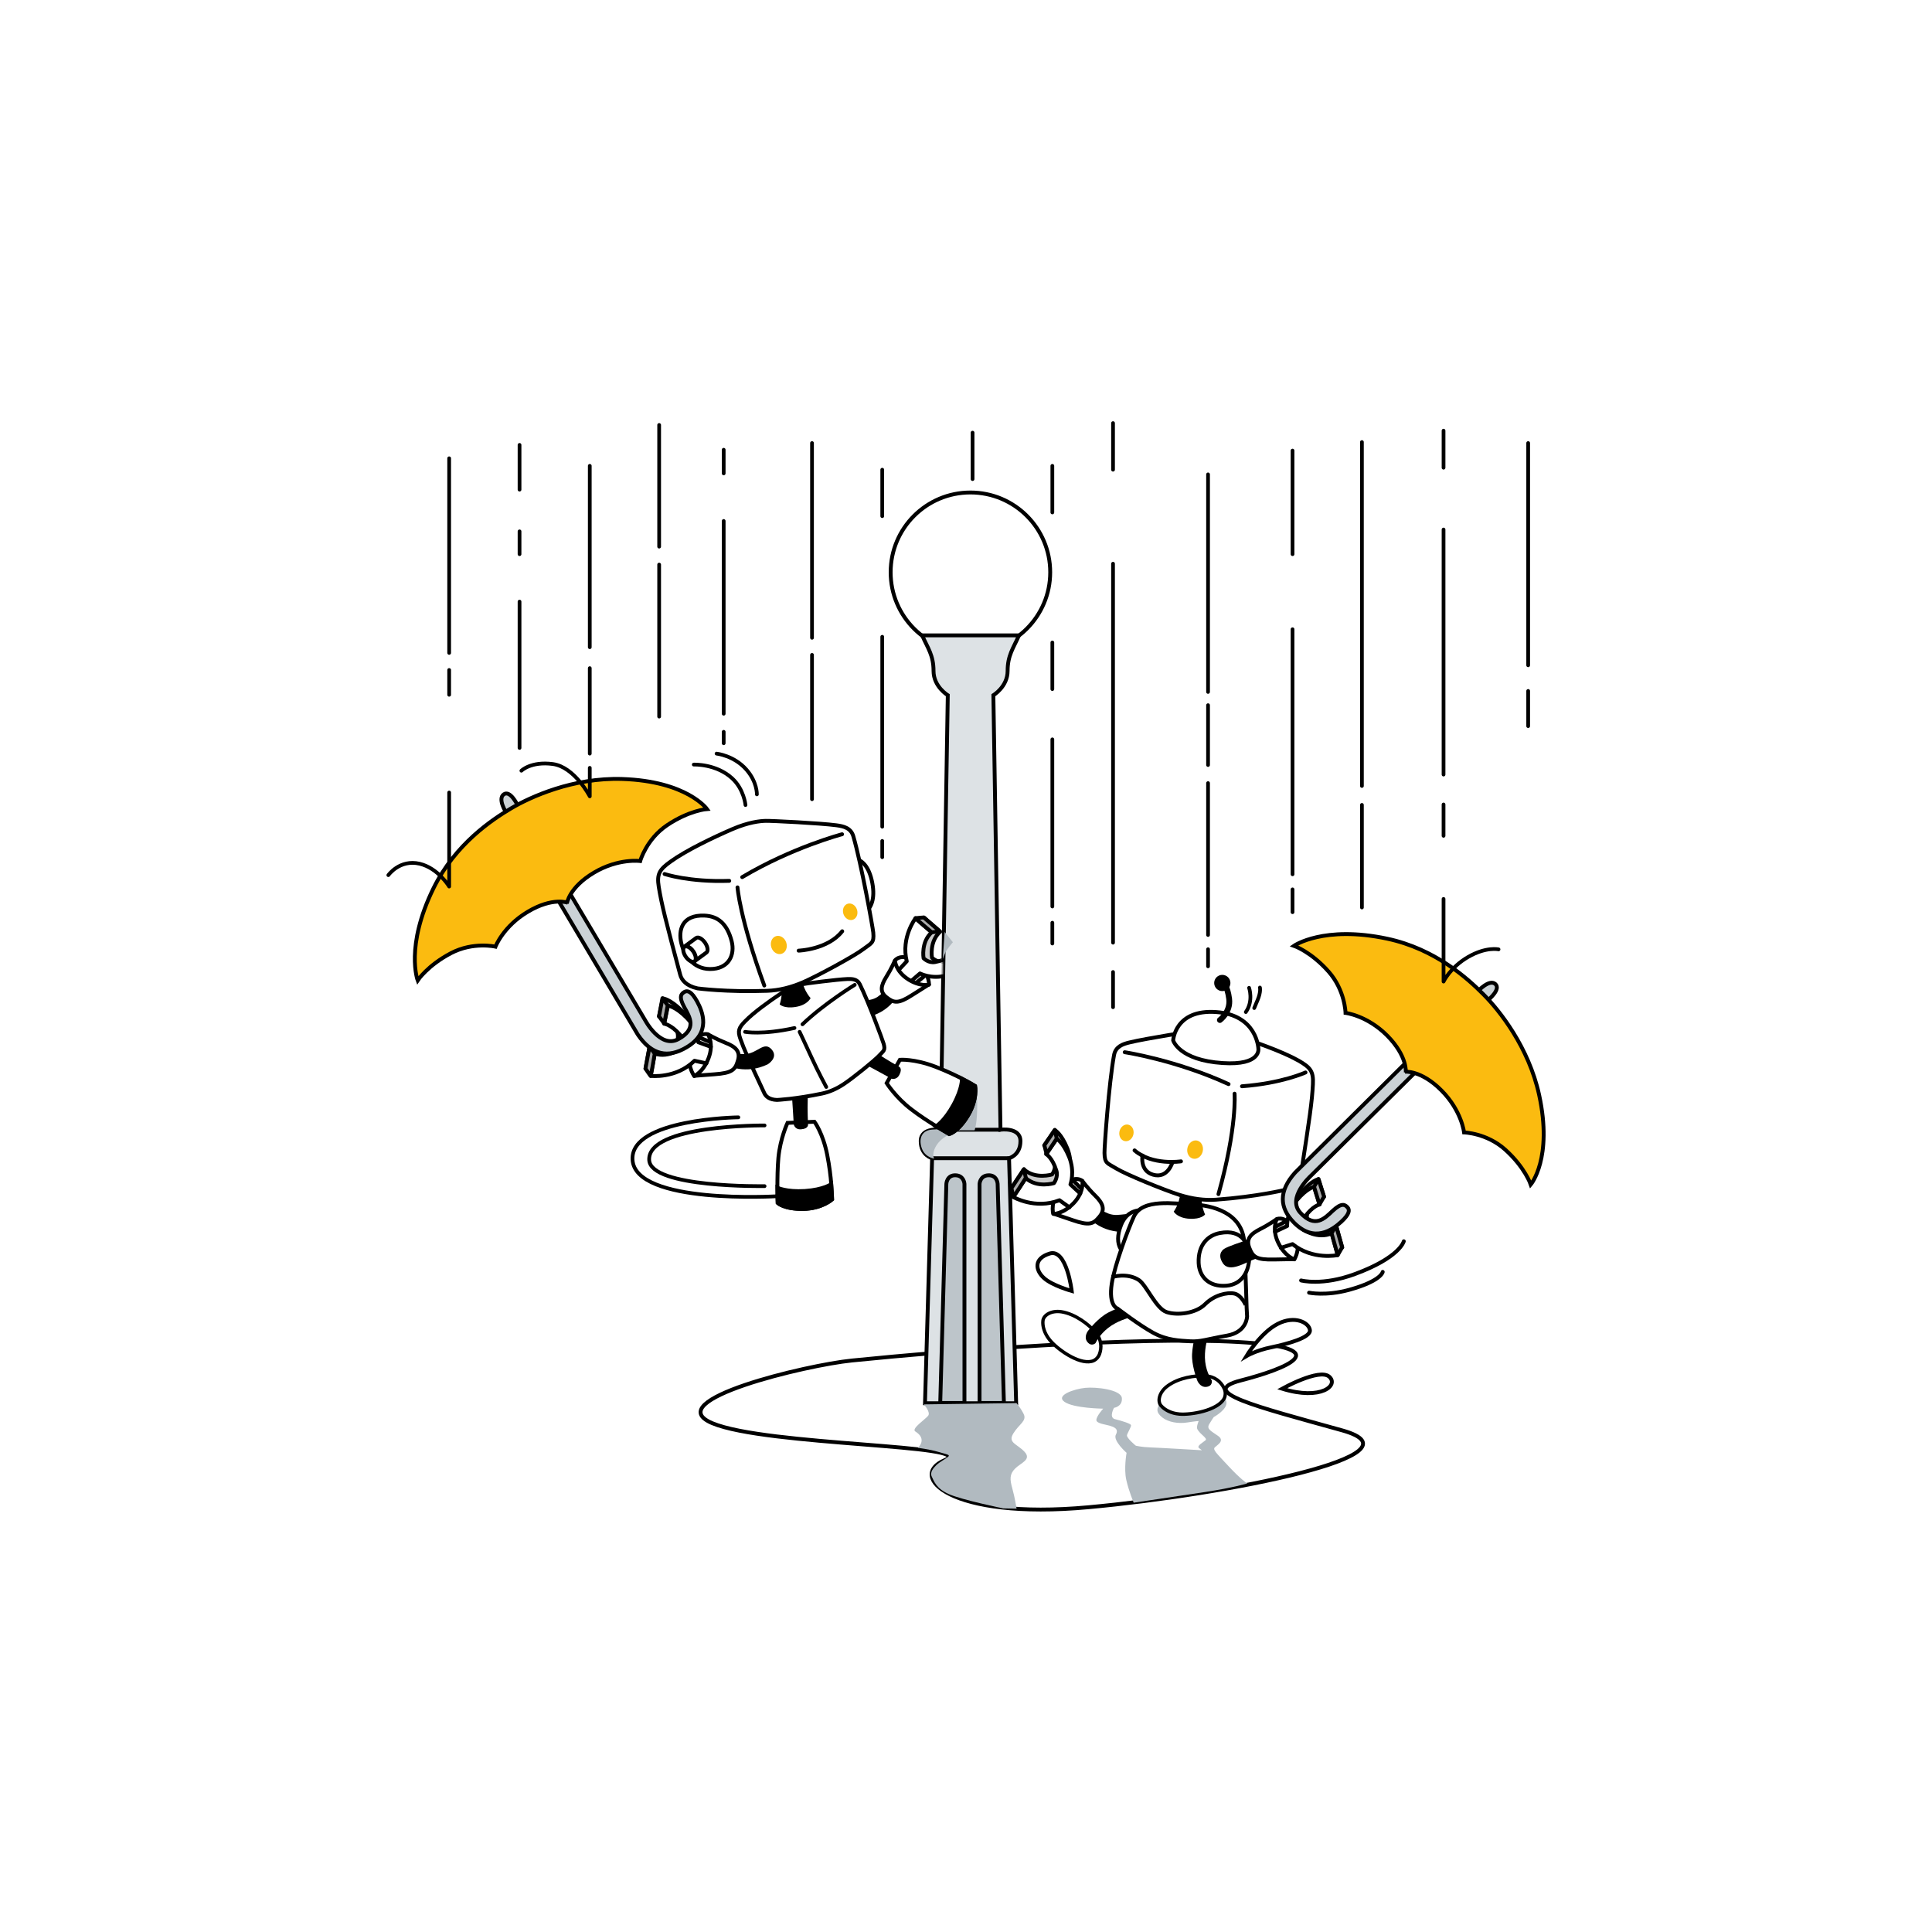 <svg width="1000" height="1000" viewBox="0 0 1000 1000" fill="none" xmlns="http://www.w3.org/2000/svg">
<rect width="1000" height="1000" fill="white"/>
<path d="M440.945 704.197C417.422 706.556 340.661 724.844 368.681 736.642C396.702 748.44 508.046 747.702 488.874 755.814C469.702 763.925 491.086 786.784 563.35 780.147C635.613 773.511 739.584 752.864 694.604 740.329C649.623 727.793 619.391 720.419 642.25 714.52C665.108 708.621 693.866 697.56 640.775 694.611C587.683 691.661 491.824 699.035 440.945 704.197Z" fill="white" stroke="black" stroke-width="2" stroke-miterlimit="10"/>
<path d="M502.294 337.497C525.1 337.497 543.588 319.01 543.588 296.204C543.588 273.398 525.1 254.911 502.294 254.911C479.489 254.911 461.001 273.398 461.001 296.204C461.001 319.01 479.489 337.497 502.294 337.497Z" fill="white" stroke="black" stroke-width="2" stroke-miterlimit="10"/>
<path d="M525.964 726.318L522.277 599.488C522.277 599.488 528.176 598.014 528.176 590.64C528.176 583.266 517.853 584.741 517.853 584.741L514.166 359.84C514.166 359.84 521.54 355.415 521.54 347.304C521.54 339.193 524.489 335.506 527.439 328.87H477.297C480.246 335.506 483.196 339.193 483.196 347.304C483.196 355.415 490.57 359.84 490.57 359.84L486.883 584.741C486.883 584.741 476.56 583.266 476.56 590.64C476.56 598.014 482.459 599.488 482.459 599.488L478.772 726.318H525.964Z" fill="#DDE2E5" stroke="black" stroke-width="2" stroke-miterlimit="10"/>
<path d="M486.883 584.741H517.853" stroke="black" stroke-width="2" stroke-miterlimit="10"/>
<path d="M482.459 599.489H522.278" stroke="black" stroke-width="2" stroke-miterlimit="10"/>
<path d="M486.662 726.171L489.833 612.762C489.833 612.762 490.054 608.043 494.773 608.337C498.976 608.559 499.198 612.762 499.198 612.762V726.171H486.662Z" fill="#BDC5CA" stroke="black" stroke-width="2" stroke-miterlimit="10"/>
<path d="M519.623 726.171L516.378 612.762C516.378 612.762 516.157 608.043 511.438 608.337C507.235 608.559 507.014 612.762 507.014 612.762V726.171H519.623Z" fill="#BDC5CA" stroke="black" stroke-width="2" stroke-miterlimit="10"/>
<path d="M359.095 395.75C359.095 395.75 370.672 395.234 379.004 402.903C385.124 408.58 385.862 416.692 385.862 416.692" stroke="black" stroke-width="1.926" stroke-miterlimit="10" stroke-linecap="round" stroke-linejoin="round"/>
<path d="M370.893 390.072C370.893 390.072 379.962 391.031 386.378 398.405C391.982 404.82 391.76 411.161 391.76 411.161" stroke="black" stroke-width="1.926" stroke-miterlimit="10" stroke-linecap="round" stroke-linejoin="round"/>
<path d="M478.182 726.908C478.182 726.908 481.869 730.964 480.394 732.807C478.919 734.651 471.545 739.517 473.757 740.918C480.246 744.974 475.085 749.398 475.085 749.398C475.085 749.398 481.131 750.136 485.556 751.463C489.98 752.79 492.045 752.938 490.717 754.044C489.39 755.15 486.145 756.846 484.671 758.321C483.196 759.795 481.131 762.008 482.311 764.367C483.491 766.727 484.523 770.414 491.16 773.363C497.796 776.313 519.18 780.737 519.18 780.737L526.185 780.885C526.185 780.885 525.3 775.133 523.973 770.414C522.646 765.694 522.498 763.04 525.448 760.09C528.397 757.141 534.149 755.519 530.241 751.389C526.333 747.26 521.54 746.818 524.489 741.951C527.439 737.084 531.716 735.462 529.798 731.775C527.881 728.088 526.112 726.245 526.112 726.245L478.182 726.908Z" fill="#B1BAC0"/>
<path d="M576.623 728.678C576.623 728.678 581.047 728.088 580.678 723.664C580.31 719.24 567.258 717.765 561.654 718.355C556.05 718.945 546.169 722.189 550.962 725.581C555.755 728.973 571.019 729.121 571.019 729.121C571.019 729.121 567.479 732.955 567.479 735.02C567.479 736.863 572.641 737.379 574.484 737.969C576.328 738.559 579.277 739.444 577.581 742.541C575.885 745.638 583.112 751.979 583.112 751.979C583.112 751.979 581.637 760.091 582.964 765.99C584.292 771.889 586.799 777.788 586.799 777.788C586.799 777.788 609.289 774.47 623.815 772.257C638.342 770.045 645.568 767.833 645.568 767.833C645.568 767.833 642.25 765.768 635.834 758.837C629.419 751.906 627.576 750.357 628.829 749.104C630.083 747.85 634.138 745.785 630.452 743.205C626.765 740.624 624.405 739.665 625.88 737.158C627.355 734.651 628.239 733.471 628.239 733.471C628.239 733.471 635.761 729.416 634.728 725.36C633.696 721.304 631.779 720.198 631.779 720.198L615.925 721.673C615.925 721.673 601.767 724.033 600.293 726.466C598.818 728.899 598.081 730.89 601.62 733.692C604.717 736.126 609.879 737.011 614.524 736.273C619.17 735.536 620.423 735.536 620.423 735.536C620.423 735.536 619.17 738.485 619.686 739.591C621.013 742.394 625.216 744.384 623.963 745.491C622.709 746.597 619.17 748.44 620.644 749.546C622.119 750.652 622.119 750.652 622.119 750.652C622.119 750.652 599.998 749.325 595.426 749.177C590.854 749.03 587.905 748.293 587.905 748.293C587.905 748.293 582.891 744.237 583.333 742.762C583.775 741.287 585.693 738.338 585.398 737.601C585.103 736.863 581.121 735.536 576.918 734.504C573.894 733.471 576.623 728.678 576.623 728.678Z" fill="#B1BAC0"/>
<path d="M501.41 564.021L505.392 562.251C505.392 562.251 505.981 567.708 505.76 575.081C505.539 582.455 504.433 585.036 504.433 585.036H496.69C496.69 585.036 488.653 587.101 485.04 592.336C481.869 596.982 483.491 599.71 483.491 599.71C483.491 599.71 478.92 599.046 477.224 594.622C475.528 590.198 476.412 585.11 482.533 584.667C487.031 584.299 487.252 584.741 487.252 584.741L487.842 564.979L501.41 564.021Z" fill="#B1BAC0"/>
<path d="M645.125 701.911C645.125 701.911 652.499 689.744 661.347 685.246C670.196 680.674 677.57 684.582 678.012 688.49C678.455 692.398 666.214 695.643 658.103 697.339C650.065 698.961 645.125 701.911 645.125 701.911Z" fill="white" stroke="black" stroke-width="2" stroke-miterlimit="10"/>
<path d="M663.634 718.797C663.634 718.797 682.806 708.105 687.967 712.529C693.129 716.953 683.912 725.065 663.634 718.797Z" fill="white" stroke="black" stroke-width="2" stroke-miterlimit="10"/>
<path d="M554.722 668.213C554.722 668.213 552.141 646.165 543.366 648.819C534.665 651.474 536.066 657.668 540.343 661.502C544.62 665.411 554.722 668.213 554.722 668.213Z" fill="white" stroke="black" stroke-width="2" stroke-miterlimit="10"/>
<path d="M488.947 482.393L493.224 487.702C493.224 487.702 489.905 491.389 489.094 493.527C488.283 495.665 487.988 496.403 487.988 496.403L488.947 482.393Z" fill="#B1BAC0"/>
<mask id="mask0_51_5784" style="mask-type:luminance" maskUnits="userSpaceOnUse" x="427" y="454" width="61" height="86">
<path d="M487.842 479.296L487.031 538.287L433.644 539.393L427.008 480.697L463.139 454.078L482.311 464.991L487.842 479.296Z" fill="white"/>
</mask>
<g mask="url(#mask0_51_5784)">
<path d="M448.318 526.562C448.318 526.562 442.05 527.152 442.419 521.991C442.861 516.018 449.277 519.41 454.365 515.87C459.305 512.405 460.337 509.16 460.337 509.16C460.337 509.16 464.835 510.561 464.467 515.354C464.467 515.28 460.337 524.203 448.318 526.562Z" fill="black"/>
</g>
<mask id="mask1_51_5784" style="mask-type:luminance" maskUnits="userSpaceOnUse" x="427" y="454" width="61" height="86">
<path d="M487.842 479.296L487.031 538.287L433.644 539.393L427.008 480.697L463.139 454.078L482.311 464.991L487.842 479.296Z" fill="white"/>
</mask>
<g mask="url(#mask1_51_5784)">
<path d="M463.212 497.14C463.212 497.14 461.516 501.196 458.714 505.694C455.912 510.192 455.248 513.51 459.009 516.312C462.769 519.188 464.908 519.704 472.429 514.837C479.95 510.044 480.835 509.528 480.835 509.528C480.835 509.528 481.13 502.67 473.756 497.804C466.309 492.79 463.212 497.14 463.212 497.14Z" fill="white" stroke="black" stroke-width="2" stroke-miterlimit="10" stroke-linecap="round" stroke-linejoin="round"/>
</g>
<mask id="mask2_51_5784" style="mask-type:luminance" maskUnits="userSpaceOnUse" x="427" y="454" width="61" height="86">
<path d="M487.842 479.296L487.031 538.287L433.644 539.393L427.008 480.697L463.139 454.078L482.311 464.991L487.842 479.296Z" fill="white"/>
</mask>
<g mask="url(#mask2_51_5784)">
<path d="M474.495 508.496L480.541 503.556C480.541 503.556 486.367 506.653 493.962 504.662C501.557 502.671 503.695 499.795 503.695 499.795L496.985 493.675C496.985 493.675 494.994 496.403 488.358 497.657C484.892 498.32 482.385 495.666 482.385 495.666C482.385 495.666 480.91 487.26 486.662 482.245L478.256 474.945C478.256 474.945 470.587 484.826 473.684 497.288L466.974 503.777" fill="#CCCCCC"/>
<path d="M474.495 508.496L480.541 503.556C480.541 503.556 486.367 506.653 493.962 504.662C501.557 502.671 503.695 499.795 503.695 499.795L496.985 493.675C496.985 493.675 494.994 496.403 488.358 497.657C484.892 498.32 482.385 495.666 482.385 495.666C482.385 495.666 480.91 487.26 486.662 482.245L478.256 474.945C478.256 474.945 470.587 484.826 473.684 497.288L466.974 503.777" stroke="black" stroke-width="2" stroke-miterlimit="10" stroke-linecap="round" stroke-linejoin="round"/>
</g>
<mask id="mask3_51_5784" style="mask-type:luminance" maskUnits="userSpaceOnUse" x="427" y="454" width="61" height="86">
<path d="M487.842 479.296L487.031 538.287L433.644 539.393L427.008 480.697L463.139 454.078L482.311 464.991L487.842 479.296Z" fill="white"/>
</mask>
<g mask="url(#mask3_51_5784)">
<path d="M471.988 507.464L476.191 503.851C476.191 503.851 482.016 506.948 489.611 504.957C497.206 502.966 499.345 500.09 499.345 500.09L492.635 493.97C492.635 493.97 490.644 496.698 484.007 497.952C480.542 498.616 478.035 495.961 478.035 495.961C478.035 495.961 476.56 487.555 482.311 482.541L473.905 475.241C473.905 475.241 466.236 485.122 469.333 497.583L465.204 502.008" fill="white"/>
<path d="M471.988 507.464L476.191 503.851C476.191 503.851 482.016 506.948 489.611 504.957C497.206 502.966 499.345 500.09 499.345 500.09L492.635 493.97C492.635 493.97 490.644 496.698 484.007 497.952C480.542 498.616 478.035 495.961 478.035 495.961C478.035 495.961 476.56 487.555 482.311 482.541L473.905 475.241C473.905 475.241 466.236 485.122 469.333 497.583L465.204 502.008" stroke="black" stroke-width="2" stroke-miterlimit="10" stroke-linecap="round" stroke-linejoin="round"/>
</g>
<mask id="mask4_51_5784" style="mask-type:luminance" maskUnits="userSpaceOnUse" x="427" y="454" width="61" height="86">
<path d="M487.842 479.296L487.031 538.287L433.644 539.393L427.008 480.697L463.139 454.078L482.311 464.991L487.842 479.296Z" fill="white"/>
</mask>
<g mask="url(#mask4_51_5784)">
<path d="M463.212 497.288C463.212 497.288 463.654 502.745 469.922 506.8C476.19 510.856 480.835 509.676 480.835 509.676" stroke="black" stroke-width="2" stroke-miterlimit="10" stroke-linecap="round" stroke-linejoin="round"/>
</g>
<mask id="mask5_51_5784" style="mask-type:luminance" maskUnits="userSpaceOnUse" x="427" y="454" width="61" height="86">
<path d="M487.842 479.296L487.031 538.287L433.644 539.393L427.008 480.697L463.139 454.078L482.311 464.991L487.842 479.296Z" fill="white"/>
</mask>
<g mask="url(#mask5_51_5784)">
<path d="M482.237 482.54L486.588 482.172L478.182 474.872C478.182 474.872 474.053 475.167 473.831 475.24C473.61 475.314 482.237 482.54 482.237 482.54Z" fill="#ABABAB" stroke="black" stroke-width="2" stroke-miterlimit="10" stroke-linecap="round" stroke-linejoin="round"/>
</g>
<path d="M582.667 637.611C582.667 637.611 589.23 636.727 587.607 631.491C585.69 625.518 579.939 630.533 573.818 628.173C567.919 625.887 566.076 622.79 566.076 622.79C566.076 622.79 561.799 625.371 563.348 630.09C563.348 630.09 569.837 638.201 582.667 637.611Z" fill="black"/>
<path d="M560.177 611.213C560.177 611.213 562.905 614.974 566.814 618.808C570.722 622.642 572.27 625.887 569.099 629.721C565.929 633.556 563.938 634.588 555.016 631.491C546.093 628.394 545.135 628.173 545.135 628.173C545.135 628.173 543.217 621.241 549.485 614.457C555.974 607.526 560.177 611.213 560.177 611.213Z" fill="white" stroke="black" stroke-width="2" stroke-miterlimit="10" stroke-linecap="round" stroke-linejoin="round"/>
<path d="M559.735 615.343L553.099 608.559C553.099 608.559 555.532 602.07 552.435 594.401C549.338 586.732 546.02 584.962 546.02 584.962L540.49 592.852C540.49 592.852 543.66 594.548 545.799 601.332C546.905 604.798 544.545 607.895 544.545 607.895C544.545 607.895 535.918 610.623 529.945 605.24L523.456 615.048C523.456 615.048 534.812 621.684 547.421 616.744L555.09 622.864" fill="#CCCCCC"/>
<path d="M559.735 615.343L553.099 608.559C553.099 608.559 555.532 602.07 552.435 594.401C549.338 586.732 546.02 584.962 546.02 584.962L540.49 592.852C540.49 592.852 543.66 594.548 545.799 601.332C546.905 604.798 544.545 607.895 544.545 607.895C544.545 607.895 535.918 610.623 529.945 605.24L523.456 615.048C523.456 615.048 534.812 621.684 547.421 616.744L555.09 622.864" stroke="black" stroke-width="2" stroke-miterlimit="10" stroke-linecap="round" stroke-linejoin="round"/>
<path d="M559.145 617.775L554.057 613.056C554.057 613.056 556.49 606.567 553.393 598.898C550.296 591.23 546.978 589.46 546.978 589.46L541.448 597.35C541.448 597.35 544.618 599.046 546.757 605.83C547.863 609.295 545.503 612.392 545.503 612.392C545.503 612.392 536.876 615.121 530.903 609.738L524.414 619.545C524.414 619.545 535.77 626.182 548.379 621.241L553.541 624.928" fill="white"/>
<path d="M559.145 617.775L554.057 613.056C554.057 613.056 556.49 606.567 553.393 598.898C550.296 591.23 546.978 589.46 546.978 589.46L541.448 597.35C541.448 597.35 544.618 599.046 546.757 605.83C547.863 609.295 545.503 612.392 545.503 612.392C545.503 612.392 536.876 615.121 530.903 609.738L524.414 619.545C524.414 619.545 535.77 626.182 548.379 621.241L553.541 624.928" stroke="black" stroke-width="2" stroke-miterlimit="10" stroke-linecap="round" stroke-linejoin="round"/>
<path d="M560.25 611.287C560.25 611.287 561.209 616.964 555.752 622.716C550.295 628.394 545.281 628.32 545.281 628.32" stroke="black" stroke-width="2" stroke-miterlimit="10" stroke-linecap="round" stroke-linejoin="round"/>
<path d="M541.67 597.276L540.563 592.778L545.946 584.814L546.979 589.312L541.67 597.276Z" fill="#ABABAB" stroke="black" stroke-width="2" stroke-miterlimit="10" stroke-linecap="round" stroke-linejoin="round"/>
<path d="M600.144 628.615C600.144 628.615 585.396 620.872 580.234 634.145C576.179 644.616 580.603 650.368 589.452 651.842C598.3 653.317 601.987 634.514 600.144 628.615Z" fill="white" stroke="black" stroke-width="2" stroke-miterlimit="10" stroke-linecap="round" stroke-linejoin="round"/>
<path d="M530.977 609.665L530.018 605.167L523.529 614.974C523.529 614.974 524.414 619.25 524.488 619.472C524.635 619.693 530.977 609.665 530.977 609.665Z" fill="#ABABAB" stroke="black" stroke-width="2" stroke-miterlimit="10" stroke-linecap="round" stroke-linejoin="round"/>
<path d="M633.548 718.502C632 715.331 628.977 712.455 623.815 712.16C618.727 711.865 610.026 713.045 604.201 717.469C599.924 720.64 598.965 725.359 600.956 727.572C602.726 729.636 606.044 731.553 610.468 731.922C616.515 732.438 630.009 730.079 633.548 724.032C634.359 722.484 634.507 720.419 633.548 718.502Z" fill="white" stroke="black" stroke-width="1.742" stroke-miterlimit="10"/>
<path d="M624.846 693.209C624.846 693.209 623.15 699.182 623.814 704.86C624.478 710.612 627.206 714.52 627.206 714.52C627.206 714.52 627.87 717.396 624.478 717.838C621.086 718.28 619.685 714.52 619.685 714.52C619.685 714.52 617.399 708.621 617.03 703.09C616.661 697.56 619.169 689.08 619.169 689.08L624.846 693.209Z" fill="black"/>
<path d="M569.1 700.878C570.279 697.634 570.279 693.357 566.887 689.449C563.569 685.615 556.712 680.158 549.411 678.978C544.176 678.167 540.12 680.674 539.826 683.624C539.531 686.352 540.489 690.039 543.291 693.505C547.052 698.224 558.186 706.261 564.97 704.639C566.74 704.27 568.362 702.869 569.1 700.878Z" fill="white" stroke="black" stroke-width="1.742" stroke-miterlimit="10"/>
<path d="M584.069 682.149C584.069 682.149 578.096 683.771 573.598 687.311C569.026 690.85 567.035 695.201 567.035 695.201C567.035 695.201 564.971 697.265 562.832 694.611C560.694 691.956 563.201 688.786 563.201 688.786C563.201 688.786 567.035 683.771 571.607 680.601C576.179 677.43 584.732 675.144 584.732 675.144L584.069 682.149Z" fill="black"/>
<path d="M645.494 681.337C645.494 681.337 645.494 689.449 635.171 691.292C624.847 693.136 621.161 694.61 615.999 694.242C610.837 693.873 604.201 693.873 596.827 689.817C589.453 685.762 578.393 677.282 578.393 677.282C578.393 677.282 573.673 676.028 575.443 664.378C576.918 654.792 584.07 635.767 586.872 629.721C591.297 620.135 607.888 623.084 617.474 623.453C627.06 623.822 643.282 627.509 644.019 643.362C645.125 667.106 645.125 677.282 645.494 681.337Z" fill="white" stroke="black" stroke-width="2" stroke-miterlimit="10"/>
<path d="M575.442 661.06C575.442 661.06 583.185 658.479 589.453 662.535C593.361 665.115 598.301 677.282 603.832 679.126C609.362 680.969 618.948 679.863 623.741 675.07C628.534 670.277 635.17 668.802 638.857 669.54C642.544 670.277 644.756 675.439 644.756 675.439" stroke="black" stroke-width="2" stroke-miterlimit="10"/>
<path d="M631.483 638.201C625.068 639.381 620.054 644.469 620.422 653.686C620.717 660.691 625.584 666.221 634.801 665.484C643.65 664.747 646.599 657.004 646.599 650.736C646.599 644.469 643.281 635.989 631.483 638.201Z" fill="white" stroke="black" stroke-width="2" stroke-miterlimit="10" stroke-linecap="round" stroke-linejoin="round"/>
<path d="M633.77 646.312C633.77 646.312 629.493 648.598 632.958 653.834C636.424 659.069 644.609 653.391 650.729 651.179C656.85 648.893 662.38 647.05 662.38 647.05C662.38 647.05 661.937 640.93 657.882 637.98C657.956 637.98 637.604 643.953 633.77 646.312Z" fill="black"/>
<path d="M660.905 630.975C660.905 630.975 657.144 633.703 652.204 636.21C647.263 638.717 644.83 641.298 646.674 645.944C648.517 650.589 650.139 652.138 659.504 651.916C668.869 651.695 669.975 651.769 669.975 651.769C669.975 651.769 673.957 645.796 670.049 637.39C666.067 628.763 660.905 630.975 660.905 630.975Z" fill="white" stroke="black" stroke-width="2" stroke-miterlimit="10" stroke-linecap="round" stroke-linejoin="round"/>
<path d="M660.094 635.031L668.5 630.607C668.5 630.607 668.131 623.675 673.44 617.334C678.749 610.992 682.436 610.329 682.436 610.329L685.312 619.472C685.312 619.472 681.773 620.136 677.643 625.887C675.505 628.837 676.832 632.45 676.832 632.45C676.832 632.45 684.206 637.612 691.58 634.367L694.751 645.649C694.751 645.649 681.92 648.451 671.376 639.971L662.232 643.511" fill="#CCCCCC"/>
<path d="M660.094 635.031L668.5 630.607C668.5 630.607 668.131 623.675 673.44 617.334C678.749 610.992 682.436 610.329 682.436 610.329L685.312 619.472C685.312 619.472 681.773 620.136 677.643 625.887C675.505 628.837 676.832 632.45 676.832 632.45C676.832 632.45 684.206 637.612 691.58 634.367L694.751 645.649C694.751 645.649 681.92 648.451 671.376 639.971L662.232 643.511" stroke="black" stroke-width="2" stroke-miterlimit="10" stroke-linecap="round" stroke-linejoin="round"/>
<path d="M659.946 637.538L666.214 634.588C666.214 634.588 665.845 627.657 671.154 621.315C676.464 614.974 680.151 614.31 680.151 614.31L683.026 623.454C683.026 623.454 679.487 624.117 675.358 629.869C673.219 632.818 674.546 636.431 674.546 636.431C674.546 636.431 681.92 641.593 689.294 638.349L692.391 649.631C692.391 649.631 679.561 652.433 669.016 643.953L662.97 645.87" fill="white"/>
<path d="M659.946 637.538L666.214 634.588C666.214 634.588 665.845 627.657 671.154 621.315C676.464 614.974 680.151 614.31 680.151 614.31L683.026 623.454C683.026 623.454 679.487 624.117 675.358 629.869C673.219 632.818 674.546 636.431 674.546 636.431C674.546 636.431 681.92 641.593 689.294 638.349L692.391 649.631C692.391 649.631 679.561 652.433 669.016 643.953L662.97 645.87" stroke="black" stroke-width="2" stroke-miterlimit="10" stroke-linecap="round" stroke-linejoin="round"/>
<path d="M660.831 631.049C660.831 631.049 658.177 636.211 661.642 643.289C665.108 650.368 669.901 651.843 669.901 651.843" stroke="black" stroke-width="2" stroke-miterlimit="10" stroke-linecap="round" stroke-linejoin="round"/>
<path d="M691.506 634.367L689.22 638.349L692.39 649.63L694.676 645.649L691.506 634.367Z" fill="#ABABAB" stroke="black" stroke-width="2" stroke-miterlimit="10" stroke-linecap="round" stroke-linejoin="round"/>
<path d="M682.952 623.454L685.312 619.398L682.436 610.254L680.15 614.236L682.952 623.454Z" fill="#ABABAB" stroke="black" stroke-width="2" stroke-miterlimit="10" stroke-linecap="round" stroke-linejoin="round"/>
<path d="M623.741 628.615C623.741 628.615 621.897 631.196 615.63 630.827C609.362 630.458 607.519 627.14 607.519 627.14C607.519 627.14 610.468 623.085 610.837 617.923C611.205 612.761 609.731 607.6 609.731 607.6L624.847 609.812C624.847 609.812 623.372 614.236 622.266 618.66C621.16 623.085 623.741 628.615 623.741 628.615Z" fill="black"/>
<path d="M665.181 615.858C665.181 615.858 650.729 619.397 629.492 620.946C623.593 621.388 617.178 620.577 610.394 618.439C602.061 615.784 582.521 607.747 577.875 604.871C573.23 601.995 571.755 602.364 571.681 596.76C571.608 593.81 573.967 560.702 576.622 546.102C577.433 541.751 580.972 540.424 584.733 539.539C592.918 537.548 617.915 533.566 620.865 533.345C623.814 533.124 629.713 533.05 638.488 535.779C648.443 538.876 663.485 544.111 672.113 548.978C678.307 552.517 679.929 554.582 679.56 561.218C679.118 570.067 677.864 578.842 673.366 607.747C672.85 610.696 670.785 613.941 665.181 615.858Z" fill="white" stroke="black" stroke-width="2" stroke-miterlimit="10"/>
<path d="M651.318 542.71C651.318 542.71 650.728 525.308 629.418 523.833C608.107 522.358 607.223 538.507 607.223 538.507C607.223 538.507 610.246 548.756 632.81 550.231C653.014 551.559 651.318 542.71 651.318 542.71Z" fill="white" stroke="black" stroke-width="2" stroke-miterlimit="10"/>
<path d="M631.408 527.962C631.408 527.962 637.086 523.833 636.201 516.975C635.316 510.118 633.178 508.864 633.178 508.864" stroke="black" stroke-width="3" stroke-miterlimit="10" stroke-linecap="round" stroke-linejoin="round"/>
<path d="M632.662 512.994C634.983 512.994 636.865 511.112 636.865 508.79C636.865 506.469 634.983 504.587 632.662 504.587C630.341 504.587 628.459 506.469 628.459 508.79C628.459 511.112 630.341 512.994 632.662 512.994Z" fill="black"/>
<path d="M611.279 601.111C611.279 601.111 596.384 603.397 587.24 595.433" stroke="black" stroke-width="2" stroke-miterlimit="10" stroke-linecap="round" stroke-linejoin="round"/>
<path d="M606.855 601.627C606.855 601.627 604.422 610.18 596.9 608.042C589.821 606.051 591.37 598.087 591.37 598.087" stroke="black" stroke-width="2" stroke-miterlimit="10" stroke-linecap="round" stroke-linejoin="round"/>
<path d="M675.726 555.098C675.726 555.098 663.633 560.702 642.839 562.251" stroke="black" stroke-width="2" stroke-miterlimit="10" stroke-linecap="round" stroke-linejoin="round"/>
<path d="M639.004 566.085C639.004 566.085 640.405 583.34 630.672 618.07" stroke="black" stroke-width="2" stroke-miterlimit="10" stroke-linecap="round" stroke-linejoin="round"/>
<path d="M582.152 544.627C582.152 544.627 608.551 548.609 635.907 561.144" stroke="black" stroke-width="2" stroke-miterlimit="10" stroke-linecap="round" stroke-linejoin="round"/>
<path d="M622.544 595.884C623.097 593.295 621.769 590.818 619.578 590.35C617.388 589.883 615.164 591.603 614.612 594.191C614.059 596.78 615.387 599.258 617.578 599.725C619.768 600.193 621.992 598.473 622.544 595.884Z" fill="#FBBB10"/>
<path d="M586.652 587.143C587.153 584.794 585.945 582.544 583.954 582.119C581.963 581.694 579.942 583.255 579.44 585.605C578.939 587.954 580.147 590.204 582.138 590.629C584.129 591.054 586.15 589.493 586.652 587.143Z" fill="#FBBB10"/>
<path d="M673.44 662.756C673.44 662.756 684.427 665.706 701.313 659.438C724.688 650.81 726.606 642.478 726.606 642.478" stroke="black" stroke-width="2" stroke-miterlimit="10" stroke-linecap="round" stroke-linejoin="round"/>
<path d="M677.569 669.097C677.569 669.097 686.197 670.941 698.29 667.623C715.102 662.977 715.692 658.332 715.692 658.332" stroke="black" stroke-width="2" stroke-miterlimit="10" stroke-linecap="round" stroke-linejoin="round"/>
<path d="M646.527 511.298C646.527 511.298 648.887 518.082 644.831 523.834" stroke="black" stroke-width="1.926" stroke-miterlimit="10" stroke-linecap="round" stroke-linejoin="round"/>
<path d="M652.131 511.15C652.131 511.15 652.721 513.363 650.951 517.566C649.182 521.769 649.182 521.769 649.182 521.769" stroke="black" stroke-width="1.926" stroke-miterlimit="10" stroke-linecap="round" stroke-linejoin="round"/>
<path d="M670.343 606.936L765.096 512.92C765.096 512.92 770.848 506.652 773.945 509.307C777.042 511.961 770.553 517.344 770.553 517.344L678.38 608.706C678.38 608.706 665.918 619.988 673.071 627.73C680.592 635.841 685.459 630.827 689.736 626.771C694.455 622.347 696.151 623.527 697.405 624.854C698.732 626.182 698.584 628.394 694.234 632.376C689.81 636.431 680.371 643.51 669.827 632.892C662.158 625.149 661.715 616.596 670.343 606.936Z" fill="#CBD2D6" stroke="black" stroke-width="2" stroke-miterlimit="10"/>
<path d="M727.122 554.729C727.122 554.729 735.455 553.697 746.147 564.463C756.544 574.934 757.797 586.142 757.797 586.142C757.797 586.142 769.522 586.437 779.107 595.064C789.357 604.281 792.307 613.13 792.307 613.13C792.307 613.13 803.81 599.636 796.657 566.749C791.274 541.973 776.011 522.875 767.899 514.763C759.862 506.652 742.976 491.167 717.979 485.858C685.091 478.853 669.754 489.545 669.754 489.545C669.754 489.545 678.529 492.568 687.672 502.892C696.226 512.551 696.447 524.276 696.447 524.276C696.447 524.276 707.655 525.603 718.052 536.074C728.671 546.839 727.638 555.172 727.638 555.172" fill="#FBBB10"/>
<path d="M727.122 554.729C727.122 554.729 735.455 553.697 746.147 564.463C756.544 574.934 757.797 586.142 757.797 586.142C757.797 586.142 769.522 586.437 779.107 595.064C789.357 604.281 792.307 613.13 792.307 613.13C792.307 613.13 803.81 599.636 796.657 566.749C791.274 541.973 776.011 522.875 767.899 514.763C759.862 506.652 742.976 491.167 717.979 485.858C685.091 478.853 669.754 489.545 669.754 489.545C669.754 489.545 678.529 492.568 687.672 502.892C696.226 512.551 696.447 524.276 696.447 524.276C696.447 524.276 707.655 525.603 718.052 536.074C728.671 546.839 727.638 555.172 727.638 555.172" stroke="black" stroke-width="2" stroke-miterlimit="10"/>
<path d="M407.613 581.202L421.55 580.612C421.55 580.612 425.974 586.511 428.186 597.867C429.292 603.544 429.956 608.854 430.251 612.909C430.62 617.702 430.693 620.799 430.693 620.799C430.693 620.799 425.532 625.592 415.725 625.74C405.917 625.887 402.525 622.643 402.525 622.643C402.525 622.643 402.378 619.324 402.378 614.753C402.378 610.107 402.452 604.208 402.894 599.268C403.853 589.165 407.613 581.202 407.613 581.202Z" fill="white" stroke="black" stroke-width="2" stroke-miterlimit="10"/>
<path d="M409.456 562.177C409.456 562.177 409.898 566.085 410.341 573.754C410.783 580.907 410.857 582.013 410.857 582.013C410.857 582.013 411.373 584.815 414.691 584.52C418.747 584.225 418.231 581.865 418.231 581.865C418.231 581.865 417.862 574.639 418.083 568.74C418.305 562.841 418.231 561.587 418.231 561.587L409.456 562.177Z" fill="black"/>
<path d="M430.251 612.91C430.62 617.703 430.693 620.8 430.693 620.8C430.693 620.8 425.532 625.593 415.725 625.74C405.917 625.888 402.525 622.643 402.525 622.643C402.525 622.643 402.378 619.325 402.378 614.753C402.378 614.753 406.95 617.039 416.609 616.449C426.343 615.785 430.251 612.91 430.251 612.91Z" fill="black" stroke="black" stroke-width="2" stroke-miterlimit="10"/>
<path d="M458.936 560.629L465.793 548.535C465.793 548.535 473.093 547.946 484.006 552.075C489.389 554.14 494.256 556.425 497.869 558.269C502.146 560.481 504.727 562.103 504.727 562.103C504.727 562.103 506.054 569.035 500.966 577.441C495.878 585.847 491.307 586.953 491.307 586.953C491.307 586.953 488.431 585.257 484.523 582.897C480.541 580.464 475.6 577.22 471.692 574.196C463.655 568.076 458.936 560.629 458.936 560.629Z" fill="white" stroke="black" stroke-width="2" stroke-miterlimit="10"/>
<path d="M443.819 548.904C443.819 548.904 447.359 550.6 454.069 554.287C460.337 557.679 461.295 558.269 461.295 558.269C461.295 558.269 463.95 559.301 465.498 556.352C467.416 552.738 465.13 552.001 465.13 552.001C465.13 552.001 458.788 548.462 453.921 545.143C449.055 541.825 447.949 541.235 447.949 541.235L443.819 548.904Z" fill="black"/>
<path d="M497.869 558.343C502.146 560.555 504.727 562.177 504.727 562.177C504.727 562.177 506.054 569.109 500.966 577.515C495.878 585.921 491.306 587.027 491.306 587.027C491.306 587.027 488.431 585.331 484.522 582.971C484.522 582.971 488.873 580.317 493.518 571.837C498.238 563.136 497.869 558.343 497.869 558.343Z" fill="black" stroke="black" stroke-width="2" stroke-miterlimit="10"/>
<path d="M402.156 569.329C402.156 569.329 411.89 568.887 425.531 566.011C429.366 565.2 433.2 563.504 437.034 560.923C441.754 557.753 452.519 549.051 454.953 546.471C457.386 543.816 458.345 543.742 457.386 540.277C456.87 538.433 449.349 518.081 444.998 509.38C443.671 506.799 441.237 506.652 438.73 506.726C433.274 506.947 416.83 509.085 414.913 509.454C412.996 509.823 409.309 510.929 404.295 514.173C398.617 517.934 390.137 523.98 385.639 528.626C382.394 531.944 381.731 533.566 383.206 537.696C385.123 543.152 387.482 548.462 395.594 565.79C396.405 567.56 398.248 569.182 402.156 569.329Z" fill="white" stroke="black" stroke-width="2" stroke-miterlimit="10"/>
<path d="M442.417 509.749C442.417 509.749 426.711 519.335 415.355 530.174" stroke="black" stroke-width="1.926" stroke-miterlimit="10" stroke-linecap="round" stroke-linejoin="round"/>
<path d="M413.88 534.083C413.88 534.083 416.092 538.728 420.295 547.872C423.245 554.361 427.669 562.619 427.669 562.619" stroke="black" stroke-width="1.926" stroke-miterlimit="10" stroke-linecap="round" stroke-linejoin="round"/>
<path d="M385.64 534.083C385.64 534.083 394.488 535.779 411.227 532.092" stroke="black" stroke-width="1.926" stroke-miterlimit="10" stroke-linecap="round" stroke-linejoin="round"/>
<path d="M434.896 445.818C434.896 445.818 447.211 438.592 451.193 455.552C455.248 473.175 443.081 474.355 443.081 474.355L434.896 445.818Z" fill="white" stroke="black" stroke-width="2" stroke-miterlimit="10" stroke-linecap="round" stroke-linejoin="round"/>
<path d="M403.558 519.851C403.558 519.851 405.696 522.211 411.89 521.179C418.084 520.146 419.559 516.607 419.559 516.607C419.559 516.607 416.167 512.92 415.282 507.832C414.324 502.744 415.282 497.435 415.282 497.435L400.461 501.269C400.461 501.269 402.378 505.473 404 509.823C405.623 514.174 403.558 519.851 403.558 519.851Z" fill="black"/>
<path d="M361.085 511.593C361.085 511.593 375.833 513.584 397.143 512.846C403.116 512.625 409.31 511.15 415.799 508.348C423.836 504.809 442.345 494.707 446.695 491.388C451.046 488.07 452.52 488.218 452.004 482.687C451.709 479.738 445.81 447.072 441.681 432.84C440.427 428.564 436.741 427.679 432.906 427.163C424.574 426.056 399.282 424.803 396.332 424.877C393.383 424.95 387.483 425.54 379.077 429.153C369.491 433.283 355.112 440.14 347.075 445.966C341.323 450.095 339.922 452.381 340.955 458.944C342.356 467.645 344.494 476.272 352.089 504.588C352.827 507.316 355.26 510.339 361.085 511.593Z" fill="white" stroke="black" stroke-width="2" stroke-miterlimit="10"/>
<path d="M435.855 431.808C435.855 431.808 410.047 438.592 384.165 454.003" stroke="black" stroke-width="2" stroke-miterlimit="10" stroke-linecap="round" stroke-linejoin="round"/>
<path d="M413.365 492.052C413.365 492.052 428.482 491.536 435.929 482.024" stroke="black" stroke-width="2" stroke-miterlimit="10" stroke-linecap="round" stroke-linejoin="round"/>
<path d="M364.698 473.913C371.261 474.208 376.275 477.747 378.709 487.186C380.478 493.97 377.455 501.638 367.427 501.565C358.578 501.491 354.08 494.191 352.605 488.071C351.13 481.803 352.679 473.397 364.698 473.913Z" fill="white" stroke="black" stroke-width="2" stroke-miterlimit="10" stroke-linecap="round" stroke-linejoin="round"/>
<path d="M365.581 493.085C366.687 492.347 366.392 490.061 364.918 487.923C363.443 485.858 361.452 484.752 360.346 485.49L354.226 489.988C355.332 489.25 357.396 490.356 358.797 492.421C360.198 494.486 360.493 496.845 359.461 497.583L365.581 493.085Z" fill="white" stroke="black" stroke-width="2" stroke-miterlimit="10" stroke-linecap="round" stroke-linejoin="round"/>
<path d="M359.472 497.6C360.546 496.862 360.258 494.577 358.828 492.495C357.399 490.414 355.369 489.325 354.295 490.063C353.22 490.801 353.509 493.086 354.938 495.167C356.368 497.249 358.397 498.338 359.472 497.6Z" fill="white" stroke="black" stroke-width="2" stroke-miterlimit="10" stroke-linecap="round" stroke-linejoin="round"/>
<path d="M404.607 493.673C406.735 492.972 407.788 490.366 406.96 487.852C406.131 485.338 403.735 483.868 401.608 484.568C399.48 485.269 398.427 487.876 399.256 490.39C400.084 492.904 402.48 494.374 404.607 493.673Z" fill="#FBBB10"/>
<path d="M441.423 476.064C443.357 475.427 444.315 473.061 443.563 470.778C442.811 468.496 440.634 467.163 438.7 467.8C436.766 468.437 435.808 470.804 436.56 473.086C437.311 475.368 439.489 476.701 441.423 476.064Z" fill="#FBBB10"/>
<path d="M343.978 452.381C343.978 452.381 356.66 456.658 377.455 455.921" stroke="black" stroke-width="2" stroke-miterlimit="10" stroke-linecap="round" stroke-linejoin="round"/>
<path d="M381.731 459.312C381.731 459.312 382.911 475.387 395.594 510.118" stroke="black" stroke-width="2" stroke-miterlimit="10" stroke-linecap="round" stroke-linejoin="round"/>
<path d="M397.365 550.895C397.365 550.895 403.042 547.503 399.503 543.3C395.447 538.507 392.055 545.439 385.493 545.586C379.151 545.734 376.276 543.669 376.276 543.669C376.276 543.669 373.326 547.724 376.644 551.485C376.644 551.485 385.788 556.426 397.365 550.895Z" fill="black"/>
<path d="M366.395 535.337C366.395 535.337 370.377 537.696 375.539 539.761C380.7 541.752 383.355 544.185 381.954 548.905C380.553 553.698 379.078 555.394 369.713 556.057C360.349 556.721 359.316 556.868 359.316 556.868C359.316 556.868 354.818 551.264 357.915 542.489C361.086 533.641 366.395 535.337 366.395 535.337Z" fill="white" stroke="black" stroke-width="2" stroke-miterlimit="10" stroke-linecap="round" stroke-linejoin="round"/>
<path d="M367.575 539.318L358.8 535.705C358.8 535.705 358.505 528.774 352.68 522.948C346.854 517.123 343.094 516.754 343.094 516.754L341.103 526.119C341.103 526.119 344.642 526.488 349.288 531.797C351.721 534.599 350.689 538.286 350.689 538.286C350.689 538.286 343.831 544.111 336.236 541.604L334.098 553.107C334.098 553.107 347.149 554.73 356.809 545.291L366.247 547.946" fill="#CCCCCC"/>
<path d="M367.575 539.318L358.8 535.705C358.8 535.705 358.505 528.774 352.68 522.948C346.854 517.123 343.094 516.754 343.094 516.754L341.103 526.119C341.103 526.119 344.642 526.488 349.288 531.797C351.721 534.599 350.689 538.286 350.689 538.286C350.689 538.286 343.831 544.111 336.236 541.604L334.098 553.107C334.098 553.107 347.149 554.73 356.809 545.291L366.247 547.946" stroke="black" stroke-width="2" stroke-miterlimit="10" stroke-linecap="round" stroke-linejoin="round"/>
<path d="M367.943 541.825L361.454 539.466C361.454 539.466 361.159 532.534 355.334 526.709C349.509 520.884 345.748 520.515 345.748 520.515L343.757 529.88C343.757 529.88 347.297 530.249 351.942 535.558C354.375 538.36 353.343 542.047 353.343 542.047C353.343 542.047 346.485 547.872 338.89 545.365L336.752 556.868C336.752 556.868 349.804 558.49 359.463 549.052L365.657 550.379" fill="white"/>
<path d="M367.943 541.825L361.454 539.466C361.454 539.466 361.159 532.534 355.334 526.709C349.509 520.884 345.748 520.515 345.748 520.515L343.757 529.88C343.757 529.88 347.297 530.249 351.942 535.558C354.375 538.36 353.343 542.047 353.343 542.047C353.343 542.047 346.485 547.872 338.89 545.365L336.752 556.868C336.752 556.868 349.804 558.49 359.463 549.052L365.657 550.379" stroke="black" stroke-width="2" stroke-miterlimit="10" stroke-linecap="round" stroke-linejoin="round"/>
<path d="M366.469 535.41C366.469 535.41 369.566 540.277 366.764 547.651C363.962 555.024 359.316 556.942 359.316 556.942" stroke="black" stroke-width="2" stroke-miterlimit="10" stroke-linecap="round" stroke-linejoin="round"/>
<path d="M343.832 529.806L341.104 526.045L342.873 516.681L345.602 520.368L343.832 529.806Z" fill="#ABABAB" stroke="black" stroke-width="2" stroke-miterlimit="10" stroke-linecap="round" stroke-linejoin="round"/>
<path d="M338.891 545.365L336.236 541.604L334.098 553.107C334.098 553.107 336.531 556.72 336.752 556.868C336.973 557.015 338.891 545.365 338.891 545.365Z" fill="#ABABAB" stroke="black" stroke-width="2" stroke-miterlimit="10" stroke-linecap="round" stroke-linejoin="round"/>
<path d="M330.116 535.484L262.055 420.674C262.055 420.674 257.41 413.595 260.728 411.161C264.046 408.802 267.733 416.471 267.733 416.471L333.95 528.11C333.95 528.11 341.84 542.931 351.131 537.843C360.864 532.534 357.104 526.562 354.228 521.4C351.131 515.722 352.68 514.395 354.228 513.436C355.85 512.478 357.915 513.141 360.791 518.303C363.666 523.538 368.238 534.451 355.408 542.047C345.822 547.798 337.342 546.176 330.116 535.484Z" fill="#CBD2D6" stroke="black" stroke-width="2" stroke-miterlimit="10"/>
<path d="M293.394 467.718C293.394 467.718 294.426 459.386 307.478 451.644C320.161 444.122 331.369 445.671 331.369 445.671C331.369 445.671 334.54 434.389 345.232 427.162C356.735 419.42 365.952 418.756 365.952 418.756C365.952 418.756 355.629 404.304 322.004 403.198C296.638 402.386 274.37 412.562 264.562 418.388C254.755 424.213 235.657 436.822 224.375 459.755C209.554 489.987 216.19 507.463 216.19 507.463C216.19 507.463 221.278 499.721 233.519 493.306C245.022 487.333 256.451 489.987 256.451 489.987C256.451 489.987 260.507 479.443 273.19 471.921C286.168 464.179 293.984 467.276 293.984 467.276" fill="#FBBB10"/>
<path d="M293.394 467.718C293.394 467.718 294.426 459.386 307.478 451.644C320.161 444.122 331.369 445.671 331.369 445.671C331.369 445.671 334.54 434.389 345.232 427.162C356.735 419.42 365.952 418.756 365.952 418.756C365.952 418.756 355.629 404.304 322.004 403.198C296.638 402.386 274.37 412.562 264.562 418.388C254.755 424.213 235.657 436.822 224.375 459.755C209.554 489.987 216.19 507.463 216.19 507.463C216.19 507.463 221.278 499.721 233.519 493.306C245.022 487.333 256.451 489.987 256.451 489.987C256.451 489.987 260.507 479.443 273.19 471.921C286.168 464.179 293.984 467.276 293.984 467.276" stroke="black" stroke-width="2" stroke-miterlimit="10"/>
<path d="M382.175 578.326C382.175 578.326 326.281 579.063 327.387 600.226C328.641 623.601 402.084 619.177 402.084 619.177" stroke="black" stroke-width="1.926" stroke-miterlimit="10" stroke-linecap="round" stroke-linejoin="round"/>
<path d="M395.742 582.529C395.742 582.529 335.056 582.013 336.014 600.447C336.825 614.974 395.742 613.941 395.742 613.941" stroke="black" stroke-width="1.926" stroke-miterlimit="10" stroke-linecap="round" stroke-linejoin="round"/>
<path d="M305.266 241.122V334.99" stroke="black" stroke-width="1.926" stroke-miterlimit="10" stroke-linecap="round" stroke-linejoin="round"/>
<path d="M232.486 237.213V337.94" stroke="black" stroke-width="1.926" stroke-miterlimit="10" stroke-linecap="round" stroke-linejoin="round"/>
<path d="M232.486 346.788V359.619" stroke="black" stroke-width="1.926" stroke-miterlimit="10" stroke-linecap="round" stroke-linejoin="round"/>
<path d="M232.486 410.203V458.87C232.486 458.87 226.808 449.358 217.222 447.072C206.899 444.638 201 452.971 201 452.971" stroke="black" stroke-width="1.926" stroke-miterlimit="10" stroke-linecap="round" stroke-linejoin="round"/>
<path d="M268.912 311.394V387.123" stroke="black" stroke-width="1.926" stroke-miterlimit="10" stroke-linecap="round" stroke-linejoin="round"/>
<path d="M305.266 345.83V390.072" stroke="black" stroke-width="1.926" stroke-miterlimit="10" stroke-linecap="round" stroke-linejoin="round"/>
<path d="M268.912 230.282V253.435" stroke="black" stroke-width="1.926" stroke-miterlimit="10" stroke-linecap="round" stroke-linejoin="round"/>
<path d="M268.912 275.041V286.839" stroke="black" stroke-width="1.926" stroke-miterlimit="10" stroke-linecap="round" stroke-linejoin="round"/>
<path d="M305.265 397.446V412.194C305.265 412.194 297.375 396.93 286.093 395.455C274.812 393.98 269.871 398.921 269.871 398.921" stroke="black" stroke-width="1.926" stroke-miterlimit="10" stroke-linecap="round" stroke-linejoin="round"/>
<path d="M341.176 219.958V282.931" stroke="black" stroke-width="1.926" stroke-miterlimit="10" stroke-linecap="round" stroke-linejoin="round"/>
<path d="M341.176 292.222V370.9" stroke="black" stroke-width="1.926" stroke-miterlimit="10" stroke-linecap="round" stroke-linejoin="round"/>
<path d="M374.579 269.658V369.426" stroke="black" stroke-width="1.926" stroke-miterlimit="10" stroke-linecap="round" stroke-linejoin="round"/>
<path d="M374.579 232.789V245.03" stroke="black" stroke-width="1.926" stroke-miterlimit="10" stroke-linecap="round" stroke-linejoin="round"/>
<path d="M374.579 378.791V384.69" stroke="black" stroke-width="1.926" stroke-miterlimit="10" stroke-linecap="round" stroke-linejoin="round"/>
<path d="M420.296 229.323V330.123" stroke="black" stroke-width="1.926" stroke-miterlimit="10" stroke-linecap="round" stroke-linejoin="round"/>
<path d="M420.296 338.972V413.668" stroke="black" stroke-width="1.926" stroke-miterlimit="10" stroke-linecap="round" stroke-linejoin="round"/>
<path d="M576.105 291.78V487.923" stroke="black" stroke-width="1.926" stroke-miterlimit="10" stroke-linecap="round" stroke-linejoin="round"/>
<path d="M576.105 503.112V521.326" stroke="black" stroke-width="1.926" stroke-miterlimit="10" stroke-linecap="round" stroke-linejoin="round"/>
<path d="M576.105 219V243.112" stroke="black" stroke-width="1.926" stroke-miterlimit="10" stroke-linecap="round" stroke-linejoin="round"/>
<path d="M544.692 241.122V265.234" stroke="black" stroke-width="1.926" stroke-miterlimit="10" stroke-linecap="round" stroke-linejoin="round"/>
<path d="M544.692 332.557V356.669" stroke="black" stroke-width="1.926" stroke-miterlimit="10" stroke-linecap="round" stroke-linejoin="round"/>
<path d="M544.692 477.6V488.365" stroke="black" stroke-width="1.926" stroke-miterlimit="10" stroke-linecap="round" stroke-linejoin="round"/>
<path d="M544.692 382.699V469.193" stroke="black" stroke-width="1.926" stroke-miterlimit="10" stroke-linecap="round" stroke-linejoin="round"/>
<path d="M503.399 223.941V247.98" stroke="black" stroke-width="1.926" stroke-miterlimit="10" stroke-linecap="round" stroke-linejoin="round"/>
<path d="M456.649 243.112V267.151" stroke="black" stroke-width="1.926" stroke-miterlimit="10" stroke-linecap="round" stroke-linejoin="round"/>
<path d="M456.649 329.607V427.9" stroke="black" stroke-width="1.926" stroke-miterlimit="10" stroke-linecap="round" stroke-linejoin="round"/>
<path d="M625.288 245.545V358.143" stroke="black" stroke-width="1.926" stroke-miterlimit="10" stroke-linecap="round" stroke-linejoin="round"/>
<path d="M625.288 405.336V483.941" stroke="black" stroke-width="1.926" stroke-miterlimit="10" stroke-linecap="round" stroke-linejoin="round"/>
<path d="M625.288 491.314V500.163" stroke="black" stroke-width="1.926" stroke-miterlimit="10" stroke-linecap="round" stroke-linejoin="round"/>
<path d="M625.288 365.001V395.971" stroke="black" stroke-width="1.926" stroke-miterlimit="10" stroke-linecap="round" stroke-linejoin="round"/>
<path d="M704.926 228.807V406.811" stroke="black" stroke-width="1.926" stroke-miterlimit="10" stroke-linecap="round" stroke-linejoin="round"/>
<path d="M704.926 416.618V469.71" stroke="black" stroke-width="1.926" stroke-miterlimit="10" stroke-linecap="round" stroke-linejoin="round"/>
<path d="M747.178 274.083V400.912" stroke="black" stroke-width="1.926" stroke-miterlimit="10" stroke-linecap="round" stroke-linejoin="round"/>
<path d="M747.178 416.397V432.619" stroke="black" stroke-width="1.926" stroke-miterlimit="10" stroke-linecap="round" stroke-linejoin="round"/>
<path d="M747.178 465.286V508.054C747.178 508.054 750.643 500.68 759.934 495.297C769.299 489.914 775.641 491.389 775.641 491.389" stroke="black" stroke-width="1.926" stroke-miterlimit="10" stroke-linecap="round" stroke-linejoin="round"/>
<path d="M747.178 222.908V242.08" stroke="black" stroke-width="1.926" stroke-miterlimit="10" stroke-linecap="round" stroke-linejoin="round"/>
<path d="M669.016 325.699V452.529" stroke="black" stroke-width="1.926" stroke-miterlimit="10" stroke-linecap="round" stroke-linejoin="round"/>
<path d="M669.016 460.345V472.143" stroke="black" stroke-width="1.926" stroke-miterlimit="10" stroke-linecap="round" stroke-linejoin="round"/>
<path d="M669.016 233.231V286.839" stroke="black" stroke-width="1.926" stroke-miterlimit="10" stroke-linecap="round" stroke-linejoin="round"/>
<path d="M790.978 229.323V344.355" stroke="black" stroke-width="1.926" stroke-miterlimit="10" stroke-linecap="round" stroke-linejoin="round"/>
<path d="M790.978 357.628V375.841" stroke="black" stroke-width="1.926" stroke-miterlimit="10" stroke-linecap="round" stroke-linejoin="round"/>
<path d="M456.649 435.273V443.68" stroke="black" stroke-width="1.926" stroke-miterlimit="10" stroke-linecap="round" stroke-linejoin="round"/>
</svg>

